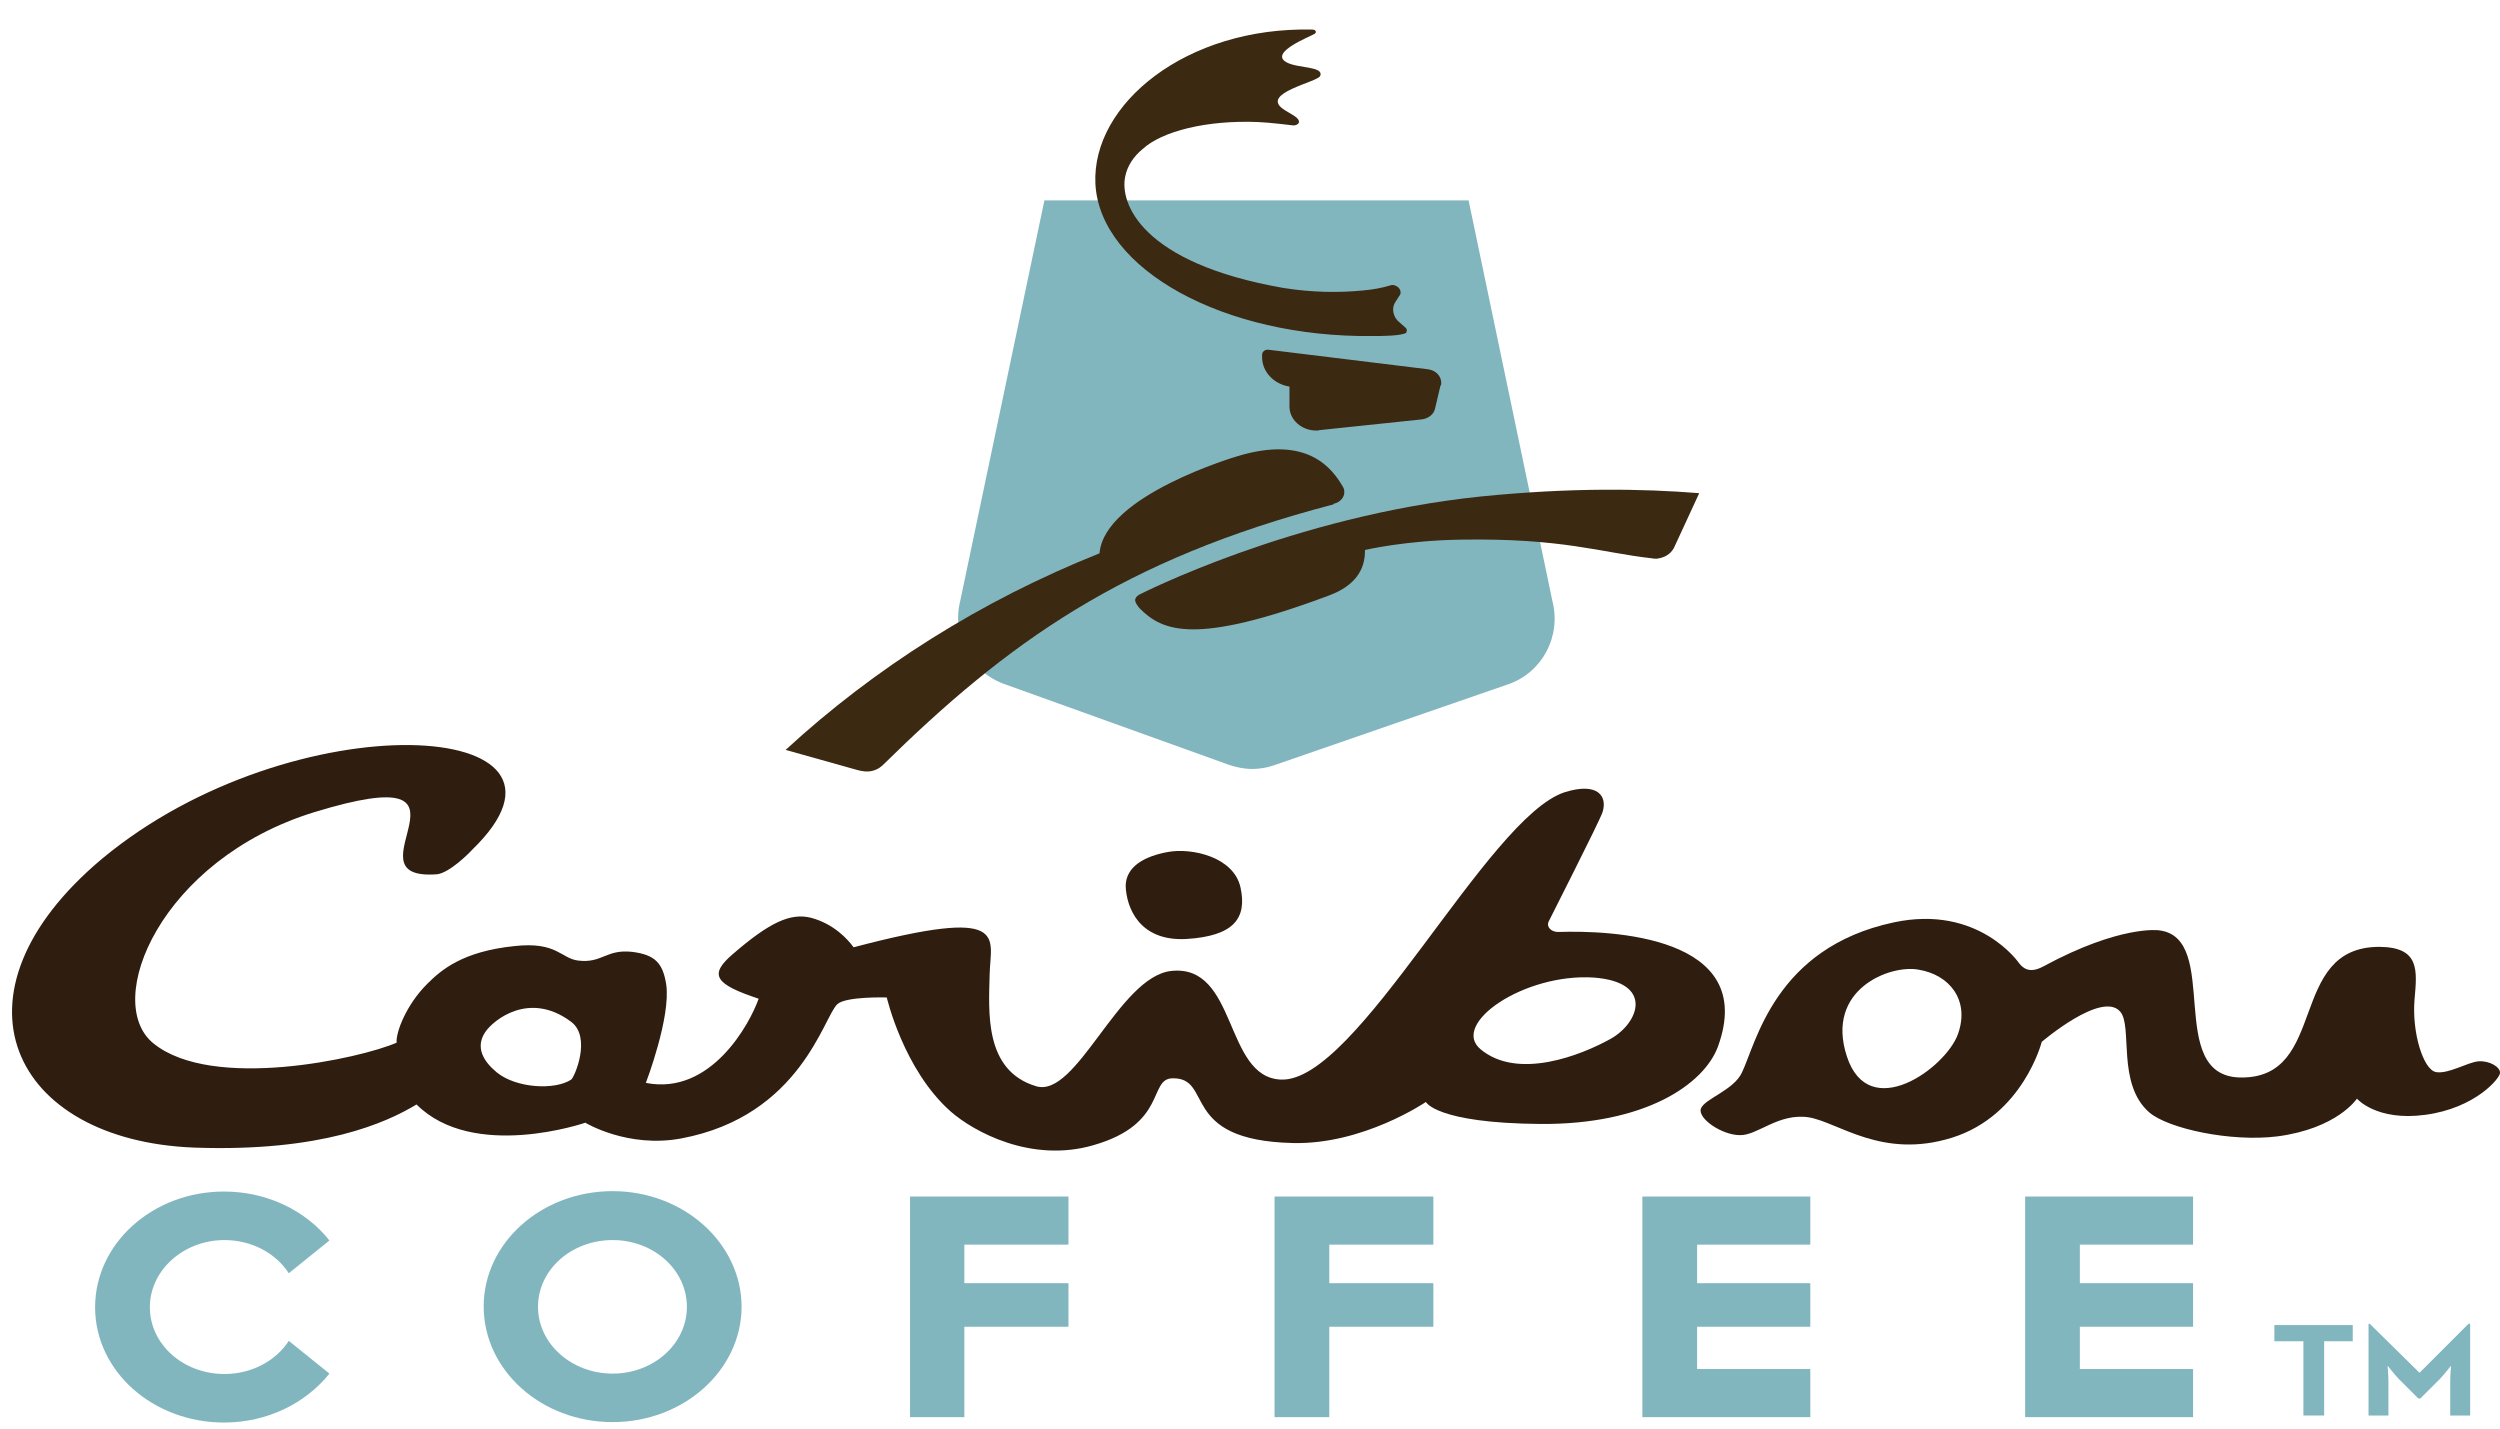 <svg width="70" height="40" viewBox="0 0 70 40" fill="none" xmlns="http://www.w3.org/2000/svg">
<path d="M41.121 5.612H29.243L26.886 16.828C26.642 17.804 27.176 18.814 28.116 19.151L34.41 21.415C34.619 21.485 34.839 21.531 35.06 21.531C35.269 21.531 35.478 21.496 35.675 21.427L42.224 19.162C43.177 18.837 43.722 17.827 43.467 16.828L41.121 5.612Z" fill="#82B6BF"/>
<path d="M37.22 37.149H40.134V35.929H37.22V34.85H40.134V33.503H35.687V39.68H37.22V37.149Z" fill="#82B6BF"/>
<path d="M27.002 37.149H29.917V35.929H27.002V34.85H29.917V33.503H25.481V39.68H27.002V37.149Z" fill="#82B6BF"/>
<path d="M17.154 38.461C16.005 38.461 15.064 37.625 15.064 36.591C15.064 35.558 15.993 34.722 17.154 34.722C18.304 34.722 19.233 35.558 19.233 36.591C19.233 37.625 18.304 38.461 17.154 38.461ZM17.154 33.352C15.157 33.352 13.543 34.803 13.543 36.58C13.543 38.368 15.157 39.819 17.154 39.819C19.14 39.819 20.765 38.368 20.765 36.58C20.754 34.803 19.14 33.352 17.154 33.352Z" fill="#82B6BF"/>
<path d="M8.086 37.544C7.726 38.101 7.052 38.472 6.286 38.472C5.125 38.472 4.196 37.636 4.196 36.603C4.196 35.569 5.136 34.722 6.286 34.722C7.052 34.722 7.726 35.093 8.086 35.651L9.224 34.733C8.573 33.909 7.494 33.363 6.274 33.363C4.277 33.363 2.663 34.815 2.663 36.603C2.663 38.391 4.277 39.831 6.274 39.831C7.494 39.831 8.562 39.285 9.224 38.461L8.086 37.544Z" fill="#82B6BF"/>
<path d="M50.689 38.333H47.519V37.149H50.689V35.929H47.519V34.85H50.689V33.503H45.986V39.68H50.689V38.333Z" fill="#82B6BF"/>
<path d="M61.406 38.333H58.236V37.149H61.406V35.929H58.236V34.85H61.406V33.503H56.704V39.68H61.406V38.333Z" fill="#82B6BF"/>
<path d="M63.682 37.102V37.555H64.495V39.634H65.076V37.555H65.877V37.102H63.682Z" fill="#82B6BF"/>
<path d="M66.307 37.067H66.354L67.747 38.438L69.117 37.067H69.164V39.634H68.606V38.681C68.606 38.507 68.629 38.24 68.629 38.24C68.629 38.24 68.455 38.461 68.328 38.6L67.77 39.157H67.712L67.155 38.6C67.027 38.461 66.853 38.24 66.853 38.24C66.853 38.24 66.876 38.507 66.876 38.681V39.634H66.319V37.067H66.307Z" fill="#82B6BF"/>
<path d="M37.406 14.088C37.557 14.03 37.661 13.891 37.638 13.74C37.638 13.693 37.615 13.647 37.591 13.612C37.301 13.124 36.616 12.172 34.642 12.776C34.642 12.776 30.915 13.867 30.787 15.493C27.466 16.817 24.482 18.709 21.997 20.997L23.983 21.554C23.983 21.554 24.168 21.612 24.319 21.601C24.47 21.589 24.598 21.531 24.703 21.438C28.209 17.99 31.426 15.667 37.336 14.123C37.336 14.1 37.394 14.088 37.406 14.088Z" fill="#3B2912"/>
<path d="M39.391 9.246C39.391 9.211 39.368 9.188 39.356 9.176L39.159 9.002C39.066 8.921 39.008 8.793 39.008 8.665C39.008 8.584 39.031 8.515 39.078 8.445L39.182 8.282C39.206 8.259 39.217 8.224 39.217 8.189C39.217 8.085 39.124 7.992 38.996 7.98C38.973 7.98 38.95 7.98 38.927 7.992C38.694 8.062 38.439 8.108 38.184 8.131C37.487 8.201 36.721 8.189 35.931 8.062C31.948 7.365 31.344 5.681 31.507 4.938C31.565 4.648 31.739 4.381 31.995 4.172C32.54 3.673 33.783 3.359 35.223 3.417C35.548 3.429 36.198 3.51 36.198 3.51C36.268 3.522 36.326 3.487 36.361 3.452C36.43 3.301 36.128 3.196 35.919 3.046C35.304 2.604 36.883 2.302 36.964 2.128C37.081 1.85 36.337 1.919 36.024 1.745C35.513 1.466 36.721 1.013 36.813 0.944C36.871 0.909 36.848 0.828 36.744 0.828C33.225 0.746 30.566 2.906 30.671 5.147C30.799 7.551 34.282 9.455 38.428 9.409C38.683 9.409 39.229 9.409 39.38 9.316C39.368 9.304 39.391 9.281 39.391 9.246Z" fill="#3B2912"/>
<path d="M40.355 10.721C40.355 10.523 40.193 10.361 39.972 10.338L35.513 9.792C35.501 9.792 35.501 9.792 35.49 9.792C35.408 9.792 35.35 9.85 35.339 9.92C35.339 9.943 35.339 9.978 35.339 10.001C35.339 10.419 35.676 10.756 36.105 10.825V11.383C36.105 11.754 36.442 12.056 36.86 12.056C36.895 12.056 36.918 12.056 36.941 12.044L39.809 11.743C39.995 11.719 40.146 11.603 40.181 11.441L40.332 10.802C40.355 10.779 40.355 10.756 40.355 10.721Z" fill="#3B2912"/>
<path d="M41.459 13.902C36.187 14.448 31.891 16.654 31.891 16.654C31.833 16.689 31.775 16.747 31.786 16.828C31.798 16.887 31.844 16.956 31.914 17.038C32.553 17.676 33.458 18.082 37.232 16.666C37.906 16.41 38.231 15.981 38.219 15.4C38.219 15.4 39.345 15.133 40.901 15.11C43.758 15.063 44.803 15.47 46.254 15.633C46.301 15.644 46.336 15.644 46.382 15.644C46.602 15.621 46.777 15.516 46.87 15.342L47.578 13.809C45.999 13.682 43.99 13.647 41.459 13.902Z" fill="#3B2912"/>
<path d="M33.214 26.292C34.549 26.211 34.921 25.711 34.735 24.852C34.549 23.993 33.376 23.737 32.715 23.853C32.053 23.97 31.519 24.26 31.519 24.817C31.542 25.386 31.878 26.362 33.214 26.292Z" fill="#2F1E10"/>
<path d="M45.093 29.09C44.28 29.543 42.503 30.251 41.458 29.381C40.599 28.672 42.677 27.244 44.628 27.372C46.312 27.5 45.905 28.637 45.093 29.09ZM15.994 30.228C15.541 30.53 14.461 30.472 13.915 30.031C13.532 29.717 13.3 29.323 13.59 28.893C13.822 28.556 14.821 27.743 15.982 28.603C16.574 29.032 16.087 30.159 15.994 30.228ZM43.629 26.095C43.432 26.095 43.293 25.955 43.362 25.804C43.362 25.793 44.779 23.017 44.872 22.739C45.011 22.297 44.744 21.891 43.815 22.181C41.644 22.878 37.998 30.333 35.861 30.228C34.27 30.159 34.654 26.989 32.796 27.186C31.321 27.349 30.148 30.762 29.01 30.414C27.547 29.973 27.687 28.324 27.71 27.279C27.733 26.234 28.302 25.363 23.901 26.524C23.739 26.303 23.356 25.874 22.717 25.7C22.136 25.549 21.544 25.827 20.511 26.721C19.837 27.302 20.023 27.558 21.242 27.964C20.998 28.661 19.907 30.681 18.084 30.321C18.084 30.321 18.792 28.475 18.653 27.558C18.56 26.977 18.351 26.733 17.701 26.652C16.969 26.571 16.865 26.977 16.191 26.896C15.704 26.838 15.599 26.361 14.415 26.489C12.94 26.64 12.348 27.163 11.953 27.558C11.384 28.127 11.082 28.893 11.105 29.195C10.095 29.636 5.95 30.553 4.301 29.218C2.85 28.057 4.498 24.062 8.806 22.739C14.008 21.148 9.538 24.678 12.232 24.48C12.58 24.446 13.137 23.888 13.219 23.795C17.05 20.091 8.202 19.592 2.85 24.051C-1.656 27.836 0.318 31.935 5.439 32.133C9.015 32.26 10.815 31.436 11.663 30.925C13.254 32.516 16.389 31.436 16.389 31.436C16.389 31.436 17.573 32.156 19.071 31.877C22.427 31.25 23.065 28.452 23.448 28.115C23.692 27.894 24.83 27.929 24.83 27.929C24.83 27.929 25.295 29.95 26.619 31.122C27.269 31.691 28.883 32.574 30.624 32.063C32.68 31.471 32.157 30.217 32.819 30.193C34.003 30.159 32.982 31.935 36.21 32.005C38.172 32.051 39.925 30.855 39.925 30.855C39.925 30.855 40.204 31.447 43.13 31.471C46.056 31.494 47.705 30.367 48.1 29.311C49.249 26.176 45.046 26.048 43.629 26.095Z" fill="#2F1E10"/>
<path d="M54.824 28.951C54.487 29.903 52.327 31.471 51.712 29.578C51.097 27.697 52.931 27 53.721 27.151C54.58 27.291 55.161 27.999 54.824 28.951ZM69.397 29.717C69.095 29.741 68.56 30.077 68.212 30.019C67.852 29.961 67.527 28.904 67.608 27.976C67.678 27.174 67.759 26.524 66.633 26.512C64.02 26.501 65.216 30.205 62.731 30.17C60.595 30.135 62.221 26.245 60.444 26.048C60.444 26.048 59.364 25.897 57.216 27.058C56.833 27.267 56.647 27.116 56.531 26.965C56.531 26.965 55.404 25.317 53.024 25.827C49.692 26.536 49.169 29.218 48.774 30.031C48.542 30.53 47.729 30.762 47.625 31.041C47.532 31.32 48.217 31.784 48.716 31.784C49.215 31.796 49.796 31.157 50.644 31.285C51.48 31.424 52.699 32.469 54.661 31.854C56.647 31.227 57.169 29.172 57.169 29.172C57.169 29.172 58.853 27.732 59.364 28.324C59.724 28.73 59.26 30.344 60.177 31.145C60.699 31.598 62.453 31.982 63.765 31.819C65.448 31.598 65.994 30.762 65.994 30.762C65.994 30.762 66.54 31.401 67.91 31.215C69.304 31.029 70 30.193 70 30.042C70.012 29.88 69.71 29.694 69.397 29.717Z" fill="#2F1E10"/>
</svg>
